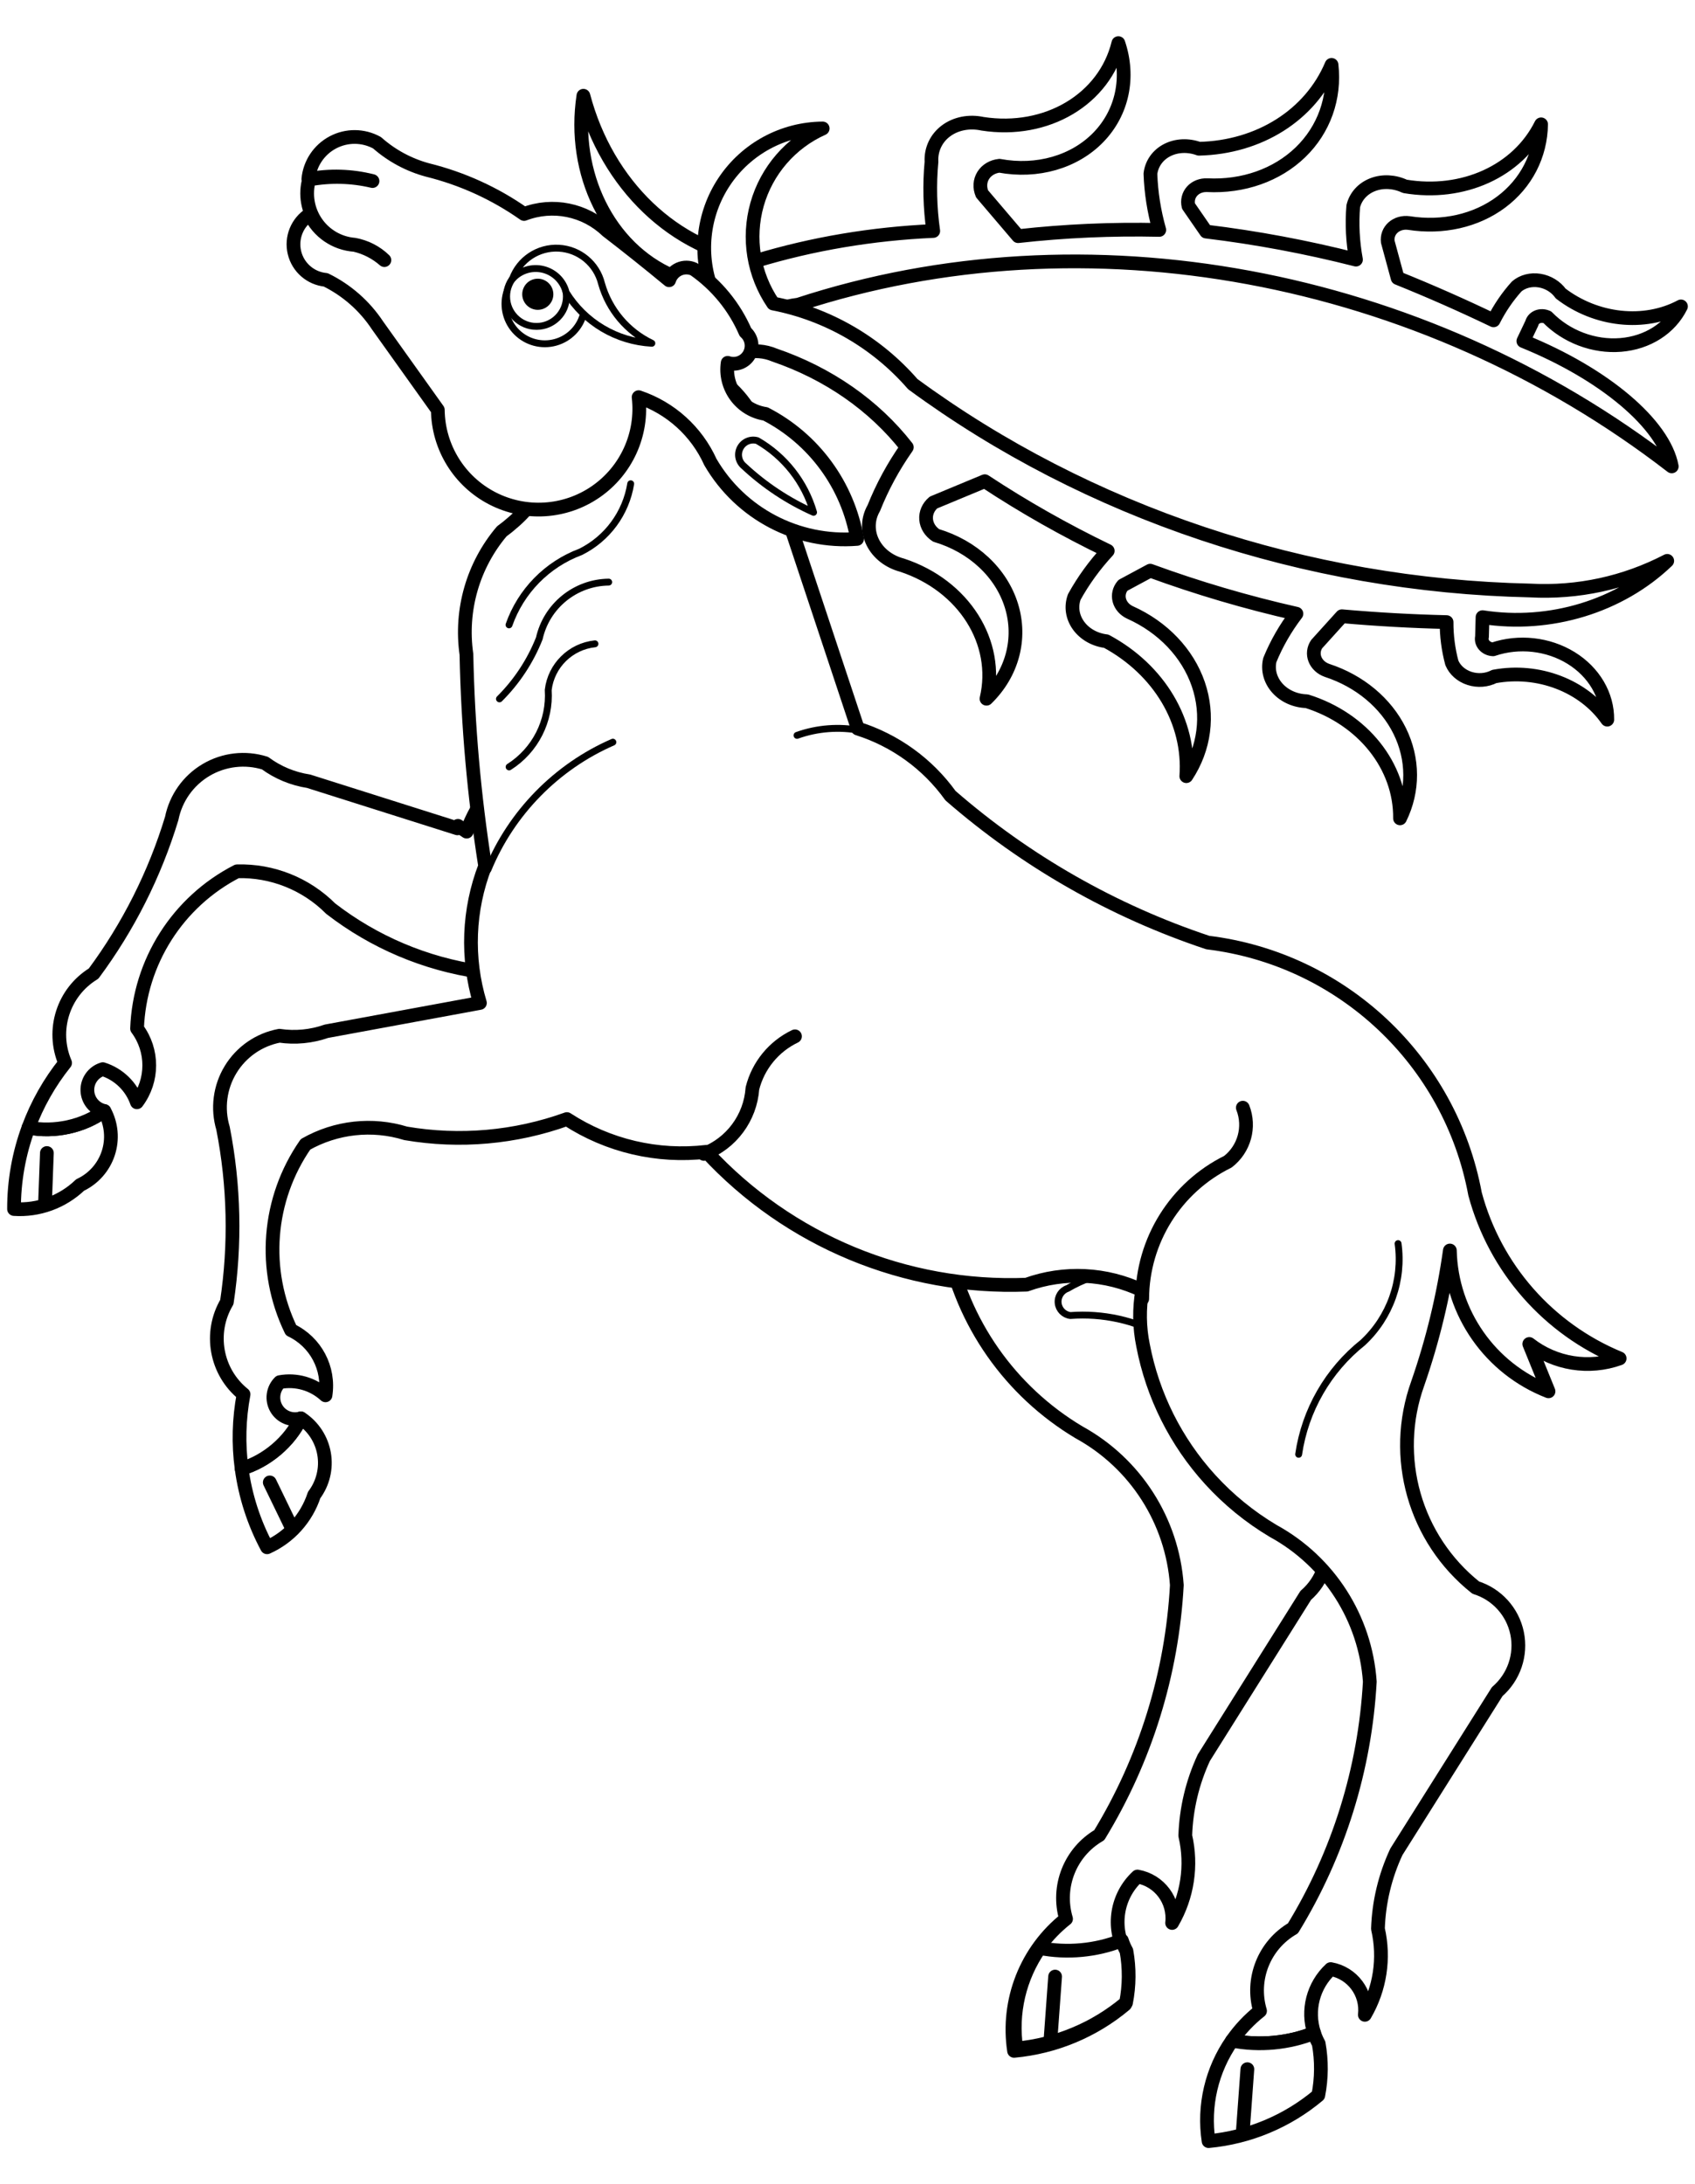 <?xml version="1.0" encoding="UTF-8" standalone="no"?>
<!DOCTYPE svg PUBLIC "-//W3C//DTD SVG 1.1//EN" "http://www.w3.org/Graphics/SVG/1.1/DTD/svg11.dtd">
<svg xmlns:dc="http://purl.org/dc/elements/1.1/" version="1.1" xmlns:xl="http://www.w3.org/1999/xlink" xmlns="http://www.w3.org/2000/svg" viewBox="49.5 67.5 265.5 342" width="265.5" height="342">
  <defs>
    <clipPath id="artboard_clip_path">
      <path d="M 49.5 67.5 L 315 67.5 L 315 364.5 L 247.5 409.5 L 49.5 409.5 Z"/>
    </clipPath>
  </defs>
  <g id="Stag_Springing_(2)" stroke="none" stroke-opacity="1" stroke-dasharray="none" fill="none" fill-opacity="1">
    <title>Stag Springing (2)</title>
    <g id="Stag_Springing_(2)_Art" clip-path="url(#artboard_clip_path)">
      <title>Art</title>
      <g id="Graphic_44">
        <rect x="229.532" y="407.818" width="61.402" height="73.682" id="path"/>
        <clipPath id="clip_path">
          <use xl:href="#path"/>
        </clipPath>
        <g clip-path="url(#clip_path)">
          <image xl:href="image911.pdf" width="264" height="331" transform="matrix(.21 0 0 .21 232.513 409.917)"/>
        </g>
      </g>
      <g id="Group_257">
        <g id="Graphic_291">
          <path d="M 65.824 241.458 C 62.595 243.86 57.98 244.872 53.963 244.057 C 52.453 248.138 51.686 252.456 51.699 256.807 C 55.526 257.064 59.283 255.698 62.051 253.043 C 64.14 252.065 65.733 250.269 66.454 248.078 C 67.176 245.887 66.961 243.496 65.861 241.469 Z" fill="#FFFFFF"/>
          <path d="M 65.824 241.458 C 62.595 243.86 57.98 244.872 53.963 244.057 C 52.453 248.138 51.686 252.456 51.699 256.807 C 55.526 257.064 59.283 255.698 62.051 253.043 C 64.14 252.065 65.733 250.269 66.454 248.078 C 67.176 245.887 66.961 243.496 65.861 241.469 Z" stroke="black" stroke-linecap="round" stroke-linejoin="round" stroke-width="2.151"/>
        </g>
        <g id="Graphic_290">
          <path d="M 56.541 256.188 L 56.843 248.036 Z" fill="#FFFFFF"/>
          <path d="M 56.541 256.188 L 56.843 248.036 Z" stroke="black" stroke-linecap="round" stroke-linejoin="round" stroke-width="2.151"/>
        </g>
        <g id="Graphic_289">
          <path d="M 141.802 235.419 C 143.955 234.505 146.048 233.456 148.069 232.278 C 161.268 225.799 168.825 211.586 166.816 197.02 C 163.136 187.946 154.257 182.066 144.466 182.22 C 134.675 182.374 125.986 188.53 122.593 197.715 L 121.233 196.805 C 121.206 196.937 121.179 197.069 121.153 197.201 L 97.838 189.823 C 95.367 189.446 93.024 188.474 91.012 186.99 C 87.922 186.021 84.566 186.41 81.779 188.06 C 78.992 189.71 77.037 192.465 76.399 195.641 C 73.743 204.383 69.602 212.604 64.159 219.944 C 59.401 222.846 57.499 228.804 59.697 233.926 C 57.254 236.974 55.317 240.394 53.961 244.057 C 57.98 244.873 62.598 243.861 65.827 241.458 C 64.324 241.119 63.239 239.809 63.186 238.269 C 63.132 236.729 64.124 235.347 65.6 234.905 C 68.1 235.696 70.081 237.619 70.946 240.094 C 73.514 236.678 73.523 231.977 70.969 228.55 C 71.354 218.113 77.345 208.697 86.636 203.926 C 92.122 203.772 97.428 205.888 101.303 209.775 C 108.1 215.023 116.139 218.425 124.638 219.649 C 128.371 226.404 134.35 231.64 141.538 234.45 C 141.624 234.773 141.712 235.096 141.802 235.419 Z" fill="#FFFFFF"/>
          <path d="M 141.802 235.419 C 143.955 234.505 146.048 233.456 148.069 232.278 C 161.268 225.799 168.825 211.586 166.816 197.02 C 163.136 187.946 154.257 182.066 144.466 182.22 C 134.675 182.374 125.986 188.53 122.593 197.715 L 121.233 196.805 C 121.206 196.937 121.179 197.069 121.153 197.201 L 97.838 189.823 C 95.367 189.446 93.024 188.474 91.012 186.99 C 87.922 186.021 84.566 186.41 81.779 188.06 C 78.992 189.71 77.037 192.465 76.399 195.641 C 73.743 204.383 69.602 212.604 64.159 219.944 C 59.401 222.846 57.499 228.804 59.697 233.926 C 57.254 236.974 55.317 240.394 53.961 244.057 C 57.98 244.873 62.598 243.861 65.827 241.458 C 64.324 241.119 63.239 239.809 63.186 238.269 C 63.132 236.729 64.124 235.347 65.6 234.905 C 68.1 235.696 70.081 237.619 70.946 240.094 C 73.514 236.678 73.523 231.977 70.969 228.55 C 71.354 218.113 77.345 208.697 86.636 203.926 C 92.122 203.772 97.428 205.888 101.303 209.775 C 108.1 215.023 116.139 218.425 124.638 219.649 C 128.371 226.404 134.35 231.64 141.538 234.45 C 141.624 234.773 141.712 235.096 141.802 235.419 Z" stroke="black" stroke-linecap="round" stroke-linejoin="round" stroke-width="2.151"/>
        </g>
        <g id="Graphic_288">
          <path d="M 241.385 268.375 C 237.214 280.04 240.924 293.066 250.615 300.784 C 253.956 301.833 256.467 304.609 257.176 308.039 C 257.885 311.468 256.681 315.013 254.029 317.3 L 238.069 342.712 C 236.283 346.548 235.293 350.707 235.158 354.936 C 236.238 359.584 235.501 364.47 233.096 368.592 C 233.49 365.116 231.114 361.932 227.67 361.32 C 224.395 364.361 223.617 369.243 225.783 373.151 C 226.272 375.868 226.252 378.651 225.724 381.361 C 220.805 385.497 214.739 388.029 208.34 388.618 C 207.141 380.766 210.25 372.874 216.482 367.95 C 214.978 362.905 217.129 357.488 221.683 354.847 C 228.907 343.002 233.083 329.551 233.836 315.697 C 233.128 305.635 227.356 296.623 218.514 291.77 C 207.735 285.343 200.214 274.617 197.844 262.293 C 195.768 252.233 200.513 241.999 209.533 237.084 C 218.552 232.17 229.724 233.73 237.052 240.928 C 244.379 248.126 246.138 259.269 241.385 268.375 Z" fill="#FFFFFF"/>
          <path d="M 241.385 268.375 C 237.214 280.04 240.924 293.066 250.615 300.784 C 253.956 301.833 256.467 304.609 257.176 308.039 C 257.885 311.468 256.681 315.013 254.029 317.3 L 238.069 342.712 C 236.283 346.548 235.293 350.707 235.158 354.936 C 236.238 359.584 235.501 364.47 233.096 368.592 C 233.49 365.116 231.114 361.932 227.67 361.32 C 224.395 364.361 223.617 369.243 225.783 373.151 C 226.272 375.868 226.252 378.651 225.724 381.361 C 220.805 385.497 214.739 388.029 208.34 388.618 C 207.141 380.766 210.25 372.874 216.482 367.95 C 214.978 362.905 217.129 357.488 221.683 354.847 C 228.907 343.002 233.083 329.551 233.836 315.697 C 233.128 305.635 227.356 296.623 218.514 291.77 C 207.735 285.343 200.214 274.617 197.844 262.293 C 195.768 252.233 200.513 241.999 209.533 237.084 C 218.552 232.17 229.724 233.73 237.052 240.928 C 244.379 248.126 246.138 259.269 241.385 268.375 Z" stroke="black" stroke-linecap="round" stroke-linejoin="round" stroke-width="2.151"/>
        </g>
        <g id="Group_286">
          <title>shape12-15</title>
          <g id="Graphic_287">
            <path d="M 212.369 372.515 C 209.17 377.1 207.855 382.732 208.693 388.25 C 215.018 387.664 221.015 385.161 225.879 381.077 C 226.403 378.405 226.424 375.659 225.943 372.981 C 225.65 372.452 225.409 371.896 225.221 371.322 C 221.22 372.924 216.614 373.352 212.369 372.515 Z" fill="#FFFFFF"/>
            <path d="M 212.369 372.515 C 209.17 377.1 207.855 382.732 208.693 388.25 C 215.018 387.664 221.015 385.161 225.879 381.077 C 226.403 378.405 226.424 375.659 225.943 372.981 C 225.65 372.452 225.409 371.896 225.221 371.322 C 221.22 372.924 216.614 373.352 212.369 372.515 Z" stroke="black" stroke-linecap="round" stroke-linejoin="round" stroke-width="2.151"/>
          </g>
        </g>
        <g id="Group_284">
          <title>shape13-17</title>
          <g id="Graphic_285">
            <path d="M 214.077 386.469 L 214.769 376.986 Z" fill="#FFFFFF"/>
            <path d="M 214.077 386.469 L 214.769 376.986 Z" stroke="black" stroke-linecap="round" stroke-linejoin="round" stroke-width="2.151"/>
          </g>
        </g>
        <g id="Graphic_283">
          <path d="M 231.726 276.684 C 227.288 274.218 222.226 273.105 217.163 273.482 C 216.15 273.361 215.355 272.554 215.248 271.539 C 215.142 270.524 215.753 269.57 216.72 269.242 C 221.55 266.396 227.316 265.598 232.738 267.025 C 235.314 267.406 237.134 269.749 236.862 272.34 C 236.591 274.931 234.326 276.847 231.726 276.684 Z" fill="#FFFFFF"/>
          <path d="M 231.726 276.684 C 227.288 274.218 222.226 273.105 217.163 273.482 C 216.15 273.361 215.355 272.554 215.248 271.539 C 215.142 270.524 215.753 269.57 216.72 269.242 C 221.55 266.396 227.316 265.598 232.738 267.025 C 235.314 267.406 237.134 269.749 236.862 272.34 C 236.591 274.931 234.326 276.847 231.726 276.684 Z" stroke="black" stroke-linecap="round" stroke-linejoin="round" stroke-width="1.076"/>
        </g>
        <g id="Graphic_282">
          <path d="M 96.6 289.587 C 94.877 293.224 91.276 296.283 87.347 297.45 C 87.929 301.762 89.28 305.935 91.334 309.77 C 94.834 308.201 97.51 305.231 98.707 301.587 C 100.092 299.743 100.656 297.409 100.264 295.136 C 99.873 292.863 98.561 290.852 96.638 289.578 Z" fill="#FFFFFF"/>
          <path d="M 96.6 289.587 C 94.877 293.224 91.276 296.283 87.347 297.45 C 87.929 301.762 89.28 305.935 91.334 309.77 C 94.834 308.201 97.51 305.231 98.707 301.587 C 100.092 299.743 100.656 297.409 100.264 295.136 C 99.873 292.863 98.561 290.852 96.638 289.578 Z" stroke="black" stroke-linecap="round" stroke-linejoin="round" stroke-width="2.151"/>
        </g>
        <g id="Graphic_281">
          <path d="M 95.318 306.95 L 91.758 299.611 Z" fill="#FFFFFF"/>
          <path d="M 95.318 306.95 L 91.758 299.611 Z" stroke="black" stroke-linecap="round" stroke-linejoin="round" stroke-width="2.151"/>
        </g>
        <g id="Graphic_280">
          <path d="M 239.066 299.17 C 241.941 302.323 245.267 305.034 248.937 307.217 C 257.675 311.996 263.372 320.884 264.062 330.812 C 263.306 344.476 259.169 357.746 252.021 369.435 C 247.517 372.043 245.387 377.39 246.869 382.365 C 245.188 383.692 243.711 385.258 242.486 387.013 C 246.731 387.849 251.337 387.422 255.338 385.82 C 254.175 382.268 255.188 378.362 257.934 375.814 C 261.333 376.416 263.676 379.55 263.287 382.976 C 265.666 378.909 266.399 374.091 265.337 369.508 C 265.474 365.339 266.455 361.239 268.222 357.456 L 284.021 332.367 C 286.641 330.107 287.832 326.612 287.134 323.231 C 286.436 319.851 283.958 317.116 280.659 316.084 C 271.088 308.478 267.434 295.63 271.569 284.12 C 273.919 277.36 275.605 270.388 276.603 263.301 C 276.831 273.096 282.927 281.793 292.056 285.35 L 289.041 277.935 C 293.058 281.07 298.403 281.924 303.197 280.198 C 292.048 275.61 283.673 266.089 280.546 254.445 C 276.679 233.594 259.735 217.661 238.685 215.084 C 223.864 210.153 210.166 202.335 198.382 192.083 C 194.8 187.105 189.705 183.419 183.857 181.576 L 168.083 134.12 C 164.698 126.156 155.951 121.917 147.603 124.195 C 139.255 126.473 133.874 134.568 135.004 143.147 C 133.23 146.095 130.885 148.659 128.105 150.687 C 123.585 156.022 121.567 163.037 122.561 169.959 C 122.784 181.061 123.763 192.135 125.492 203.104 C 122.843 209.96 122.555 217.502 124.673 224.54 L 100.628 228.97 C 98.269 229.797 95.745 230.039 93.272 229.674 C 90.09 230.27 87.312 232.189 85.627 234.952 C 83.941 237.715 83.508 241.063 84.433 244.165 C 86.192 253.134 86.394 262.339 85.033 271.377 C 82.192 276.172 83.307 282.325 87.65 285.818 C 86.925 289.656 86.823 293.585 87.347 297.455 C 91.278 296.287 94.879 293.225 96.6 289.587 C 95.115 289.99 93.544 289.341 92.776 288.007 C 92.008 286.673 92.235 284.989 93.329 283.907 C 95.907 283.432 98.557 284.199 100.483 285.976 C 101.146 281.755 98.948 277.602 95.085 275.775 C 90.524 266.379 91.393 255.252 97.356 246.677 C 102.129 243.966 107.81 243.344 113.056 244.959 C 121.522 246.402 130.216 245.63 138.296 242.721 C 144.761 246.928 152.494 248.742 160.156 247.847 C 173.019 261.78 191.337 269.382 210.285 268.651 C 216.208 266.522 222.737 266.847 228.42 269.554 C 227.918 272.407 227.961 275.327 228.544 278.163 C 230.047 286.001 233.688 293.27 239.066 299.17 Z" fill="#FFFFFF"/>
          <path d="M 239.066 299.17 C 241.941 302.323 245.267 305.034 248.937 307.217 C 257.675 311.996 263.372 320.884 264.062 330.812 C 263.306 344.476 259.169 357.746 252.021 369.435 C 247.517 372.043 245.387 377.39 246.869 382.365 C 245.188 383.692 243.711 385.258 242.486 387.013 C 246.731 387.849 251.337 387.422 255.338 385.82 C 254.175 382.268 255.188 378.362 257.934 375.814 C 261.333 376.416 263.676 379.55 263.287 382.976 C 265.666 378.909 266.399 374.091 265.337 369.508 C 265.474 365.339 266.455 361.239 268.222 357.456 L 284.021 332.367 C 286.641 330.107 287.832 326.612 287.134 323.231 C 286.436 319.851 283.958 317.116 280.659 316.084 C 271.088 308.478 267.434 295.63 271.569 284.12 C 273.919 277.36 275.605 270.388 276.603 263.301 C 276.831 273.096 282.927 281.793 292.056 285.35 L 289.041 277.935 C 293.058 281.07 298.403 281.924 303.197 280.198 C 292.048 275.61 283.673 266.089 280.546 254.445 C 276.679 233.594 259.735 217.661 238.685 215.084 C 223.864 210.153 210.166 202.335 198.382 192.083 C 194.8 187.105 189.705 183.419 183.857 181.576 L 168.083 134.12 C 164.698 126.156 155.951 121.917 147.603 124.195 C 139.255 126.473 133.874 134.568 135.004 143.147 C 133.23 146.095 130.885 148.659 128.105 150.687 C 123.585 156.022 121.567 163.037 122.561 169.959 C 122.784 181.061 123.763 192.135 125.492 203.104 C 122.843 209.96 122.555 217.502 124.673 224.54 L 100.628 228.97 C 98.269 229.797 95.745 230.039 93.272 229.674 C 90.09 230.27 87.312 232.189 85.627 234.952 C 83.941 237.715 83.508 241.063 84.433 244.165 C 86.192 253.134 86.394 262.339 85.033 271.377 C 82.192 276.172 83.307 282.325 87.65 285.818 C 86.925 289.656 86.823 293.585 87.347 297.455 C 91.278 296.287 94.879 293.225 96.6 289.587 C 95.115 289.99 93.544 289.341 92.776 288.007 C 92.008 286.673 92.235 284.989 93.329 283.907 C 95.907 283.432 98.557 284.199 100.483 285.976 C 101.146 281.755 98.948 277.602 95.085 275.775 C 90.524 266.379 91.393 255.252 97.356 246.677 C 102.129 243.966 107.81 243.344 113.056 244.959 C 121.522 246.402 130.216 245.63 138.296 242.721 C 144.761 246.928 152.494 248.742 160.156 247.847 C 173.019 261.78 191.337 269.382 210.285 268.651 C 216.208 266.522 222.737 266.847 228.42 269.554 C 227.918 272.407 227.961 275.327 228.544 278.163 C 230.047 286.001 233.688 293.27 239.066 299.17 Z" stroke="black" stroke-linecap="round" stroke-linejoin="round" stroke-width="2.151"/>
        </g>
        <g id="Graphic_279">
          <path d="M 228.412 270.862 C 228.459 261.743 233.655 253.433 241.834 249.398 C 244.404 247.41 245.356 243.965 244.173 240.939" stroke="black" stroke-linecap="round" stroke-linejoin="round" stroke-width="2.151"/>
        </g>
        <g id="Graphic_278">
          <path d="M 268.492 262.218 C 269.287 267.97 267.232 273.75 262.984 277.709 C 257.527 282.052 253.927 288.31 252.916 295.211" stroke="black" stroke-linecap="round" stroke-linejoin="round" stroke-width="1.076"/>
        </g>
        <g id="Graphic_277">
          <path d="M 184.279 181.888 C 180.977 181.243 177.508 181.507 174.341 182.643" stroke="black" stroke-linecap="round" stroke-linejoin="round" stroke-width="1.076"/>
        </g>
        <g id="Graphic_276">
          <path d="M 125.932 203.675 C 129.591 194.771 136.672 187.545 145.499 183.706" stroke="black" stroke-linecap="round" stroke-linejoin="round" stroke-width="1.076"/>
        </g>
        <g id="Graphic_275">
          <path d="M 148.291 143.246 C 147.548 147.859 144.626 151.831 140.442 153.911 C 135.194 155.868 131.087 160.055 129.231 165.34" stroke="black" stroke-linecap="round" stroke-linejoin="round" stroke-width="1.076"/>
        </g>
        <g id="Graphic_274">
          <path d="M 144.845 158.646 C 139.619 158.712 135.122 162.358 133.976 167.457 C 132.569 171.01 130.444 174.235 127.733 176.93" stroke="black" stroke-linecap="round" stroke-linejoin="round" stroke-width="1.076"/>
        </g>
        <g id="Graphic_273">
          <path d="M 142.694 168.307 C 138.866 168.712 135.827 171.71 135.371 175.533 C 135.685 180.368 133.335 184.989 129.244 187.584" stroke="black" stroke-linecap="round" stroke-linejoin="round" stroke-width="1.076"/>
        </g>
        <g id="Graphic_272">
          <path d="M 159.759 248.175 C 164.069 246.521 167.031 242.521 167.357 237.917 C 168.254 234.342 170.699 231.353 174.024 229.763" stroke="black" stroke-linecap="round" stroke-linejoin="round" stroke-width="2.151"/>
        </g>
        <g id="Graphic_271">
          <path d="M 242.483 387.015 C 239.284 391.6 237.969 397.232 238.808 402.75 C 245.132 402.164 251.129 399.661 255.993 395.577 C 256.517 392.905 256.538 390.159 256.057 387.48 C 255.764 386.952 255.523 386.396 255.336 385.822 C 251.334 387.424 246.728 387.851 242.483 387.015 Z" fill="#FFFFFF"/>
          <path d="M 242.483 387.015 C 239.284 391.6 237.969 397.232 238.808 402.75 C 245.132 402.164 251.129 399.661 255.993 395.577 C 256.517 392.905 256.538 390.159 256.057 387.48 C 255.764 386.952 255.523 386.396 255.336 385.822 C 251.334 387.424 246.728 387.851 242.483 387.015 Z" stroke="black" stroke-linecap="round" stroke-linejoin="round" stroke-width="2.151"/>
        </g>
        <g id="Graphic_270">
          <path d="M 244.191 400.969 L 244.883 391.486 Z" fill="#FFFFFF"/>
          <path d="M 244.191 400.969 L 244.883 391.486 Z" stroke="black" stroke-linecap="round" stroke-linejoin="round" stroke-width="2.151"/>
        </g>
        <g id="Graphic_269">
          <path d="M 162.783 122.472 C 159.084 123.707 154.843 121.55 153.033 117.511 C 155.192 115.703 157.503 114.046 159.948 112.552 C 158.086 112.46 156.324 111.82 154.844 110.697 C 144.826 106.377 139.028 94.664 140.883 82.492 C 144.573 96.471 155.184 106.615 167.927 108.345 C 176.798 105.666 186.123 104.095 195.679 103.668 C 195.165 100.03 195.073 96.399 195.405 92.841 C 195.298 90.924 196.132 89.145 197.679 87.992 C 199.226 86.838 201.323 86.43 203.397 86.88 C 213.456 88.435 222.528 83.05 224.677 74.25 C 226.486 79.573 225.31 85.12 221.552 88.995 C 217.794 92.87 211.962 94.548 206.05 93.455 C 204.962 93.569 204.031 94.125 203.506 94.973 C 202.981 95.821 202.916 96.875 203.329 97.853 L 208.974 104.477 C 216.258 103.662 223.648 103.336 231.084 103.5 C 230.264 100.594 229.799 97.644 229.701 94.705 C 229.887 93.123 230.846 91.768 232.316 91.011 C 233.786 90.253 235.613 90.172 237.297 90.79 C 246.744 90.576 254.763 85.506 258.069 77.656 C 258.652 82.822 256.889 87.777 253.199 91.345 C 249.508 94.914 244.218 96.778 238.583 96.496 C 237.651 96.46 236.788 96.803 236.225 97.433 C 235.662 98.063 235.455 98.915 235.661 99.764 L 238.421 103.758 C 246.298 104.709 254.143 106.177 261.895 108.15 C 261.384 105.36 261.241 102.555 261.469 99.797 C 261.838 98.258 262.958 97.017 264.523 96.413 C 266.087 95.81 267.932 95.907 269.553 96.679 C 278.655 98.21 287.254 94.297 290.894 86.968 C 290.823 91.805 288.559 96.21 284.637 99.137 C 280.716 102.064 275.487 103.253 270.191 102.421 C 269.26 102.295 268.353 102.549 267.715 103.114 C 267.076 103.678 266.769 104.497 266.877 105.352 L 268.419 111.032 C 273.499 113.078 278.512 115.289 283.448 117.66 C 284.408 115.746 285.624 113.965 287.069 112.354 C 288 111.557 289.312 111.22 290.647 111.434 C 291.981 111.648 293.197 112.391 293.962 113.46 C 299.509 117.721 307.075 118.531 312.801 115.477 C 311.105 118.907 307.564 121.169 303.361 121.509 C 299.158 121.849 294.847 120.221 291.867 117.169 C 291.377 116.945 290.824 116.921 290.356 117.104 C 289.888 117.288 289.552 117.66 289.438 118.121 L 288.114 120.905 C 300.798 126.046 310.127 133.922 311.358 140.527 C 272.076 110.181 219.566 100.458 174.549 115.197 C 169.752 115.786 165.454 118.444 162.783 122.472 Z" fill="#FFFFFF"/>
          <path d="M 162.783 122.472 C 159.084 123.707 154.843 121.55 153.033 117.511 C 155.192 115.703 157.503 114.046 159.948 112.552 C 158.086 112.46 156.324 111.82 154.844 110.697 C 144.826 106.377 139.028 94.664 140.883 82.492 C 144.573 96.471 155.184 106.615 167.927 108.345 C 176.798 105.666 186.123 104.095 195.679 103.668 C 195.165 100.03 195.073 96.399 195.405 92.841 C 195.298 90.924 196.132 89.145 197.679 87.992 C 199.226 86.838 201.323 86.43 203.397 86.88 C 213.456 88.435 222.528 83.05 224.677 74.25 C 226.486 79.573 225.31 85.12 221.552 88.995 C 217.794 92.87 211.962 94.548 206.05 93.455 C 204.962 93.569 204.031 94.125 203.506 94.973 C 202.981 95.821 202.916 96.875 203.329 97.853 L 208.974 104.477 C 216.258 103.662 223.648 103.336 231.084 103.5 C 230.264 100.594 229.799 97.644 229.701 94.705 C 229.887 93.123 230.846 91.768 232.316 91.011 C 233.786 90.253 235.613 90.172 237.297 90.79 C 246.744 90.576 254.763 85.506 258.069 77.656 C 258.652 82.822 256.889 87.777 253.199 91.345 C 249.508 94.914 244.218 96.778 238.583 96.496 C 237.651 96.46 236.788 96.803 236.225 97.433 C 235.662 98.063 235.455 98.915 235.661 99.764 L 238.421 103.758 C 246.298 104.709 254.143 106.177 261.895 108.15 C 261.384 105.36 261.241 102.555 261.469 99.797 C 261.838 98.258 262.958 97.017 264.523 96.413 C 266.087 95.81 267.932 95.907 269.553 96.679 C 278.655 98.21 287.254 94.297 290.894 86.968 C 290.823 91.805 288.559 96.21 284.637 99.137 C 280.716 102.064 275.487 103.253 270.191 102.421 C 269.26 102.295 268.353 102.549 267.715 103.114 C 267.076 103.678 266.769 104.497 266.877 105.352 L 268.419 111.032 C 273.499 113.078 278.512 115.289 283.448 117.66 C 284.408 115.746 285.624 113.965 287.069 112.354 C 288 111.557 289.312 111.22 290.647 111.434 C 291.981 111.648 293.197 112.391 293.962 113.46 C 299.509 117.721 307.075 118.531 312.801 115.477 C 311.105 118.907 307.564 121.169 303.361 121.509 C 299.158 121.849 294.847 120.221 291.867 117.169 C 291.377 116.945 290.824 116.921 290.356 117.104 C 289.888 117.288 289.552 117.66 289.438 118.121 L 288.114 120.905 C 300.798 126.046 310.127 133.922 311.358 140.527 C 272.076 110.181 219.566 100.458 174.549 115.197 C 169.752 115.786 165.454 118.444 162.783 122.472 Z" stroke="black" stroke-linecap="round" stroke-linejoin="round" stroke-width="2.151"/>
        </g>
        <g id="Graphic_268">
          <path d="M 153.386 118.98 C 153.895 122.594 157.473 125.247 161.612 125.08 C 164.066 122.629 167.805 121.816 170.785 123.085 C 179.21 125.956 186.438 130.987 191.541 137.529 C 189.428 140.536 187.695 143.729 186.374 147.049 C 185.409 148.709 185.344 150.673 186.199 152.403 C 187.053 154.133 188.737 155.449 190.789 155.989 C 200.461 159.168 206.103 168.087 204.022 176.906 C 208.052 172.983 209.522 167.506 207.931 162.346 C 206.34 157.186 201.904 153.044 196.138 151.335 C 195.222 150.739 194.647 149.821 194.565 148.827 C 194.484 147.834 194.905 146.867 195.716 146.184 L 203.753 142.844 C 209.874 146.878 216.31 150.523 223.01 153.753 C 220.958 155.968 219.202 158.386 217.778 160.959 C 217.224 162.454 217.464 164.098 218.432 165.441 C 219.399 166.785 220.993 167.686 222.776 167.898 C 231.096 172.377 235.939 180.535 235.321 189.03 C 238.186 184.692 238.865 179.477 237.196 174.622 C 235.528 169.767 231.661 165.705 226.512 163.398 C 225.663 163.008 225.048 162.311 224.831 161.493 C 224.613 160.675 224.816 159.82 225.385 159.157 L 229.665 156.854 C 237.113 159.581 244.767 161.834 252.568 163.595 C 250.847 165.85 249.448 168.285 248.402 170.846 C 248.032 172.385 248.467 174 249.587 175.248 C 250.707 176.496 252.395 177.247 254.189 177.294 C 262.995 180.063 268.88 187.454 268.795 195.636 C 270.929 191.294 270.911 186.341 268.746 181.953 C 266.581 177.564 262.462 174.131 257.365 172.468 C 256.478 172.157 255.785 171.52 255.473 170.727 C 255.16 169.934 255.259 169.065 255.743 168.352 L 259.688 163.989 C 265.143 164.471 270.614 164.778 276.088 164.907 C 276.077 167.048 276.354 169.188 276.912 171.28 C 277.38 172.413 278.397 173.309 279.683 173.724 C 280.969 174.139 282.39 174.029 283.557 173.424 C 290.434 172.146 297.543 174.859 301.258 180.18 C 301.303 176.354 299.176 172.73 295.585 170.519 C 291.995 168.309 287.414 167.802 283.373 169.168 C 282.833 169.148 282.328 168.918 281.992 168.541 C 281.657 168.165 281.526 167.679 281.635 167.215 L 281.719 164.133 C 292.283 165.776 303.234 162.44 310.65 155.319 C 303.992 158.773 296.637 160.363 289.182 159.959 C 254.046 159.189 219.898 147.779 192.475 127.645 C 186.8 121.112 179.101 116.669 170.606 115.023 C 167.511 110.479 166.587 104.797 168.084 99.507 C 169.581 94.217 173.345 89.861 178.362 87.613 C 172.159 87.658 166.383 90.778 162.944 95.941 C 159.505 101.104 158.852 107.636 161.202 113.378 C 157.919 114.052 155.078 116.088 153.386 118.98 Z" fill="#FFFFFF"/>
          <path d="M 153.386 118.98 C 153.895 122.594 157.473 125.247 161.612 125.08 C 164.066 122.629 167.805 121.816 170.785 123.085 C 179.21 125.956 186.438 130.987 191.541 137.529 C 189.428 140.536 187.695 143.729 186.374 147.049 C 185.409 148.709 185.344 150.673 186.199 152.403 C 187.053 154.133 188.737 155.449 190.789 155.989 C 200.461 159.168 206.103 168.087 204.022 176.906 C 208.052 172.983 209.522 167.506 207.931 162.346 C 206.34 157.186 201.904 153.044 196.138 151.335 C 195.222 150.739 194.647 149.821 194.565 148.827 C 194.484 147.834 194.905 146.867 195.716 146.184 L 203.753 142.844 C 209.874 146.878 216.31 150.523 223.01 153.753 C 220.958 155.968 219.202 158.386 217.778 160.959 C 217.224 162.454 217.464 164.098 218.432 165.441 C 219.399 166.785 220.993 167.686 222.776 167.898 C 231.096 172.377 235.939 180.535 235.321 189.03 C 238.186 184.692 238.865 179.477 237.196 174.622 C 235.528 169.767 231.661 165.705 226.512 163.398 C 225.663 163.008 225.048 162.311 224.831 161.493 C 224.613 160.675 224.816 159.82 225.385 159.157 L 229.665 156.854 C 237.113 159.581 244.767 161.834 252.568 163.595 C 250.847 165.85 249.448 168.285 248.402 170.846 C 248.032 172.385 248.467 174 249.587 175.248 C 250.707 176.496 252.395 177.247 254.189 177.294 C 262.995 180.063 268.88 187.454 268.795 195.636 C 270.929 191.294 270.911 186.341 268.746 181.953 C 266.581 177.564 262.462 174.131 257.365 172.468 C 256.478 172.157 255.785 171.52 255.473 170.727 C 255.16 169.934 255.259 169.065 255.743 168.352 L 259.688 163.989 C 265.143 164.471 270.614 164.778 276.088 164.907 C 276.077 167.048 276.354 169.188 276.912 171.28 C 277.38 172.413 278.397 173.309 279.683 173.724 C 280.969 174.139 282.39 174.029 283.557 173.424 C 290.434 172.146 297.543 174.859 301.258 180.18 C 301.303 176.354 299.176 172.73 295.585 170.519 C 291.995 168.309 287.414 167.802 283.373 169.168 C 282.833 169.148 282.328 168.918 281.992 168.541 C 281.657 168.165 281.526 167.679 281.635 167.215 L 281.719 164.133 C 292.283 165.776 303.234 162.44 310.65 155.319 C 303.992 158.773 296.637 160.363 289.182 159.959 C 254.046 159.189 219.898 147.779 192.475 127.645 C 186.8 121.112 179.101 116.669 170.606 115.023 C 167.511 110.479 166.587 104.797 168.084 99.507 C 169.581 94.217 173.345 89.861 178.362 87.613 C 172.159 87.658 166.383 90.778 162.944 95.941 C 159.505 101.104 158.852 107.636 161.202 113.378 C 157.919 114.052 155.078 116.088 153.386 118.98 Z" stroke="black" stroke-linecap="round" stroke-linejoin="round" stroke-width="2.151"/>
        </g>
        <g id="Graphic_267">
          <path d="M 149.532 129.687 C 154.529 131.361 158.603 135.042 160.773 139.845 C 165.479 147.94 174.41 152.62 183.745 151.883 C 182.302 143.466 176.989 136.216 169.398 132.306 C 167.552 132.032 165.892 131.035 164.782 129.536 C 163.672 128.036 163.204 126.156 163.482 124.311 C 164.762 124.747 166.171 124.217 166.847 123.046 C 167.523 121.875 167.277 120.39 166.26 119.499 C 164.541 115.532 161.75 112.122 158.2 109.654 C 157.46 109.312 156.608 109.305 155.862 109.635 C 155.116 109.966 154.549 110.601 154.306 111.38 C 151.113 108.734 147.872 106.148 144.584 103.623 C 141.124 100.309 136.063 99.29 131.59 101.005 C 127.023 97.794 121.9 95.459 116.48 94.12 C 113.546 93.33 110.835 91.869 108.561 89.854 C 106.412 88.668 103.811 88.645 101.642 89.793 C 99.472 90.94 98.027 93.103 97.798 95.546 C 101.13 94.911 104.56 95.015 107.847 95.851 C 104.587 95.082 101.203 95 97.91 95.611 C 97.262 97.924 97.68 100.406 99.051 102.379 C 100.421 104.352 102.6 105.61 104.994 105.811 C 106.772 106.128 108.414 106.97 109.71 108.228 C 108.379 107.063 106.78 106.245 105.056 105.847 C 102.018 105.647 99.332 103.801 98.056 101.036 C 96.043 102.318 95.066 104.736 95.623 107.057 C 96.179 109.378 98.147 111.089 100.523 111.319 C 103.808 112.931 106.604 115.388 108.625 118.439 L 118.078 131.68 C 118.141 137.515 121.419 142.839 126.601 145.522 C 131.782 148.205 138.022 147.81 142.824 144.494 C 147.625 141.178 150.205 135.483 149.532 129.687 Z" fill="#FFFFFF"/>
          <path d="M 149.532 129.687 C 154.529 131.361 158.603 135.042 160.773 139.845 C 165.479 147.94 174.41 152.62 183.745 151.883 C 182.302 143.466 176.989 136.216 169.398 132.306 C 167.552 132.032 165.892 131.035 164.782 129.536 C 163.672 128.036 163.204 126.156 163.482 124.311 C 164.762 124.747 166.171 124.217 166.847 123.046 C 167.523 121.875 167.277 120.39 166.26 119.499 C 164.541 115.532 161.75 112.122 158.2 109.654 C 157.46 109.312 156.608 109.305 155.862 109.635 C 155.116 109.966 154.549 110.601 154.306 111.38 C 151.113 108.734 147.872 106.148 144.584 103.623 C 141.124 100.309 136.063 99.29 131.59 101.005 C 127.023 97.794 121.9 95.459 116.48 94.12 C 113.546 93.33 110.835 91.869 108.561 89.854 C 106.412 88.668 103.811 88.645 101.642 89.793 C 99.472 90.94 98.027 93.103 97.798 95.546 C 101.13 94.911 104.56 95.015 107.847 95.851 C 104.587 95.082 101.203 95 97.91 95.611 C 97.262 97.924 97.68 100.406 99.051 102.379 C 100.421 104.352 102.6 105.61 104.994 105.811 C 106.772 106.128 108.414 106.97 109.71 108.228 C 108.379 107.063 106.78 106.245 105.056 105.847 C 102.018 105.647 99.332 103.801 98.056 101.036 C 96.043 102.318 95.066 104.736 95.623 107.057 C 96.179 109.378 98.147 111.089 100.523 111.319 C 103.808 112.931 106.604 115.388 108.625 118.439 L 118.078 131.68 C 118.141 137.515 121.419 142.839 126.601 145.522 C 131.782 148.205 138.022 147.81 142.824 144.494 C 147.625 141.178 150.205 135.483 149.532 129.687 Z" stroke="black" stroke-linecap="round" stroke-linejoin="round" stroke-width="2.151"/>
        </g>
        <g id="Group_265">
          <title>shape38-68</title>
          <g id="Graphic_266">
            <path d="M 129.468 111.905 C 131.21 108.957 135.002 107.961 137.967 109.674 C 140.933 111.386 141.967 115.167 140.285 118.15 C 139.182 120.107 137.112 121.321 134.866 121.328 C 132.619 121.336 130.542 120.137 129.425 118.187 C 128.308 116.238 128.325 113.839 129.468 111.905 Z" fill="white"/>
            <path d="M 129.468 111.905 C 131.21 108.957 135.002 107.961 137.967 109.674 C 140.933 111.386 141.967 115.167 140.285 118.15 C 139.182 120.107 137.112 121.321 134.866 121.328 C 132.619 121.336 130.542 120.137 129.425 118.187 C 128.308 116.238 128.325 113.839 129.468 111.905 Z" stroke="black" stroke-linecap="round" stroke-linejoin="round" stroke-width="1.076"/>
          </g>
        </g>
        <g id="Group_263">
          <title>shape39-70</title>
          <g id="Graphic_264">
            <circle cx="133.537" cy="113.926" r="4.682" fill="#FFFFFF"/>
            <circle cx="133.537" cy="113.926" r="4.682" stroke="black" stroke-linecap="round" stroke-linejoin="round" stroke-width="1.076"/>
          </g>
        </g>
        <g id="Group_261">
          <title>shape40-72</title>
          <g id="Graphic_262">
            <path d="M 132.11 112.595 C 132.644 111.708 133.791 111.413 134.687 111.931 C 135.584 112.448 135.901 113.589 135.401 114.495 C 135.068 115.097 134.437 115.472 133.749 115.477 C 133.061 115.481 132.425 115.114 132.085 114.516 C 131.745 113.919 131.754 113.184 132.11 112.595 Z" fill="black"/>
            <path d="M 132.11 112.595 C 132.644 111.708 133.791 111.413 134.687 111.931 C 135.584 112.448 135.901 113.589 135.401 114.495 C 135.068 115.097 134.437 115.472 133.749 115.477 C 133.061 115.481 132.425 115.114 132.085 114.516 C 131.745 113.919 131.754 113.184 132.11 112.595 Z" stroke="black" stroke-linecap="round" stroke-linejoin="round" stroke-width="1.076"/>
          </g>
        </g>
        <g id="Group_259">
          <title>shape41-74</title>
          <g id="Graphic_260">
            <path d="M 151.604 121.249 C 146.092 120.956 141.074 117.98 138.174 113.283 C 137.742 111.521 136.373 110.142 134.615 109.696 C 132.857 109.25 130.997 109.811 129.777 111.153 C 130.877 108.134 133.821 106.189 137.029 106.362 C 140.238 106.536 142.955 108.786 143.724 111.906 C 144.888 116.007 147.758 119.41 151.604 121.249 Z" fill="white"/>
            <path d="M 151.604 121.249 C 146.092 120.956 141.074 117.98 138.174 113.283 C 137.742 111.521 136.373 110.142 134.615 109.696 C 132.857 109.25 130.997 109.811 129.777 111.153 C 130.877 108.134 133.821 106.189 137.029 106.362 C 140.238 106.536 142.955 108.786 143.724 111.906 C 144.888 116.007 147.758 119.41 151.604 121.249 Z" stroke="black" stroke-linecap="round" stroke-linejoin="round" stroke-width="1.076"/>
          </g>
        </g>
        <g id="Graphic_258">
          <path d="M 176.935 147.72 C 175.556 142.984 172.402 138.962 168.13 136.495 C 167.081 136.188 165.961 136.661 165.45 137.628 C 164.938 138.594 165.177 139.786 166.02 140.481 C 169.232 143.483 172.92 145.93 176.935 147.72 Z" fill="#FFFFFF"/>
          <path d="M 176.935 147.72 C 175.556 142.984 172.402 138.962 168.13 136.495 C 167.081 136.188 165.961 136.661 165.45 137.628 C 164.938 138.594 165.177 139.786 166.02 140.481 C 169.232 143.483 172.92 145.93 176.935 147.72 Z" stroke="black" stroke-linecap="round" stroke-linejoin="round" stroke-width="1.076"/>
        </g>
      </g>
    </g>
  </g>
</svg>

